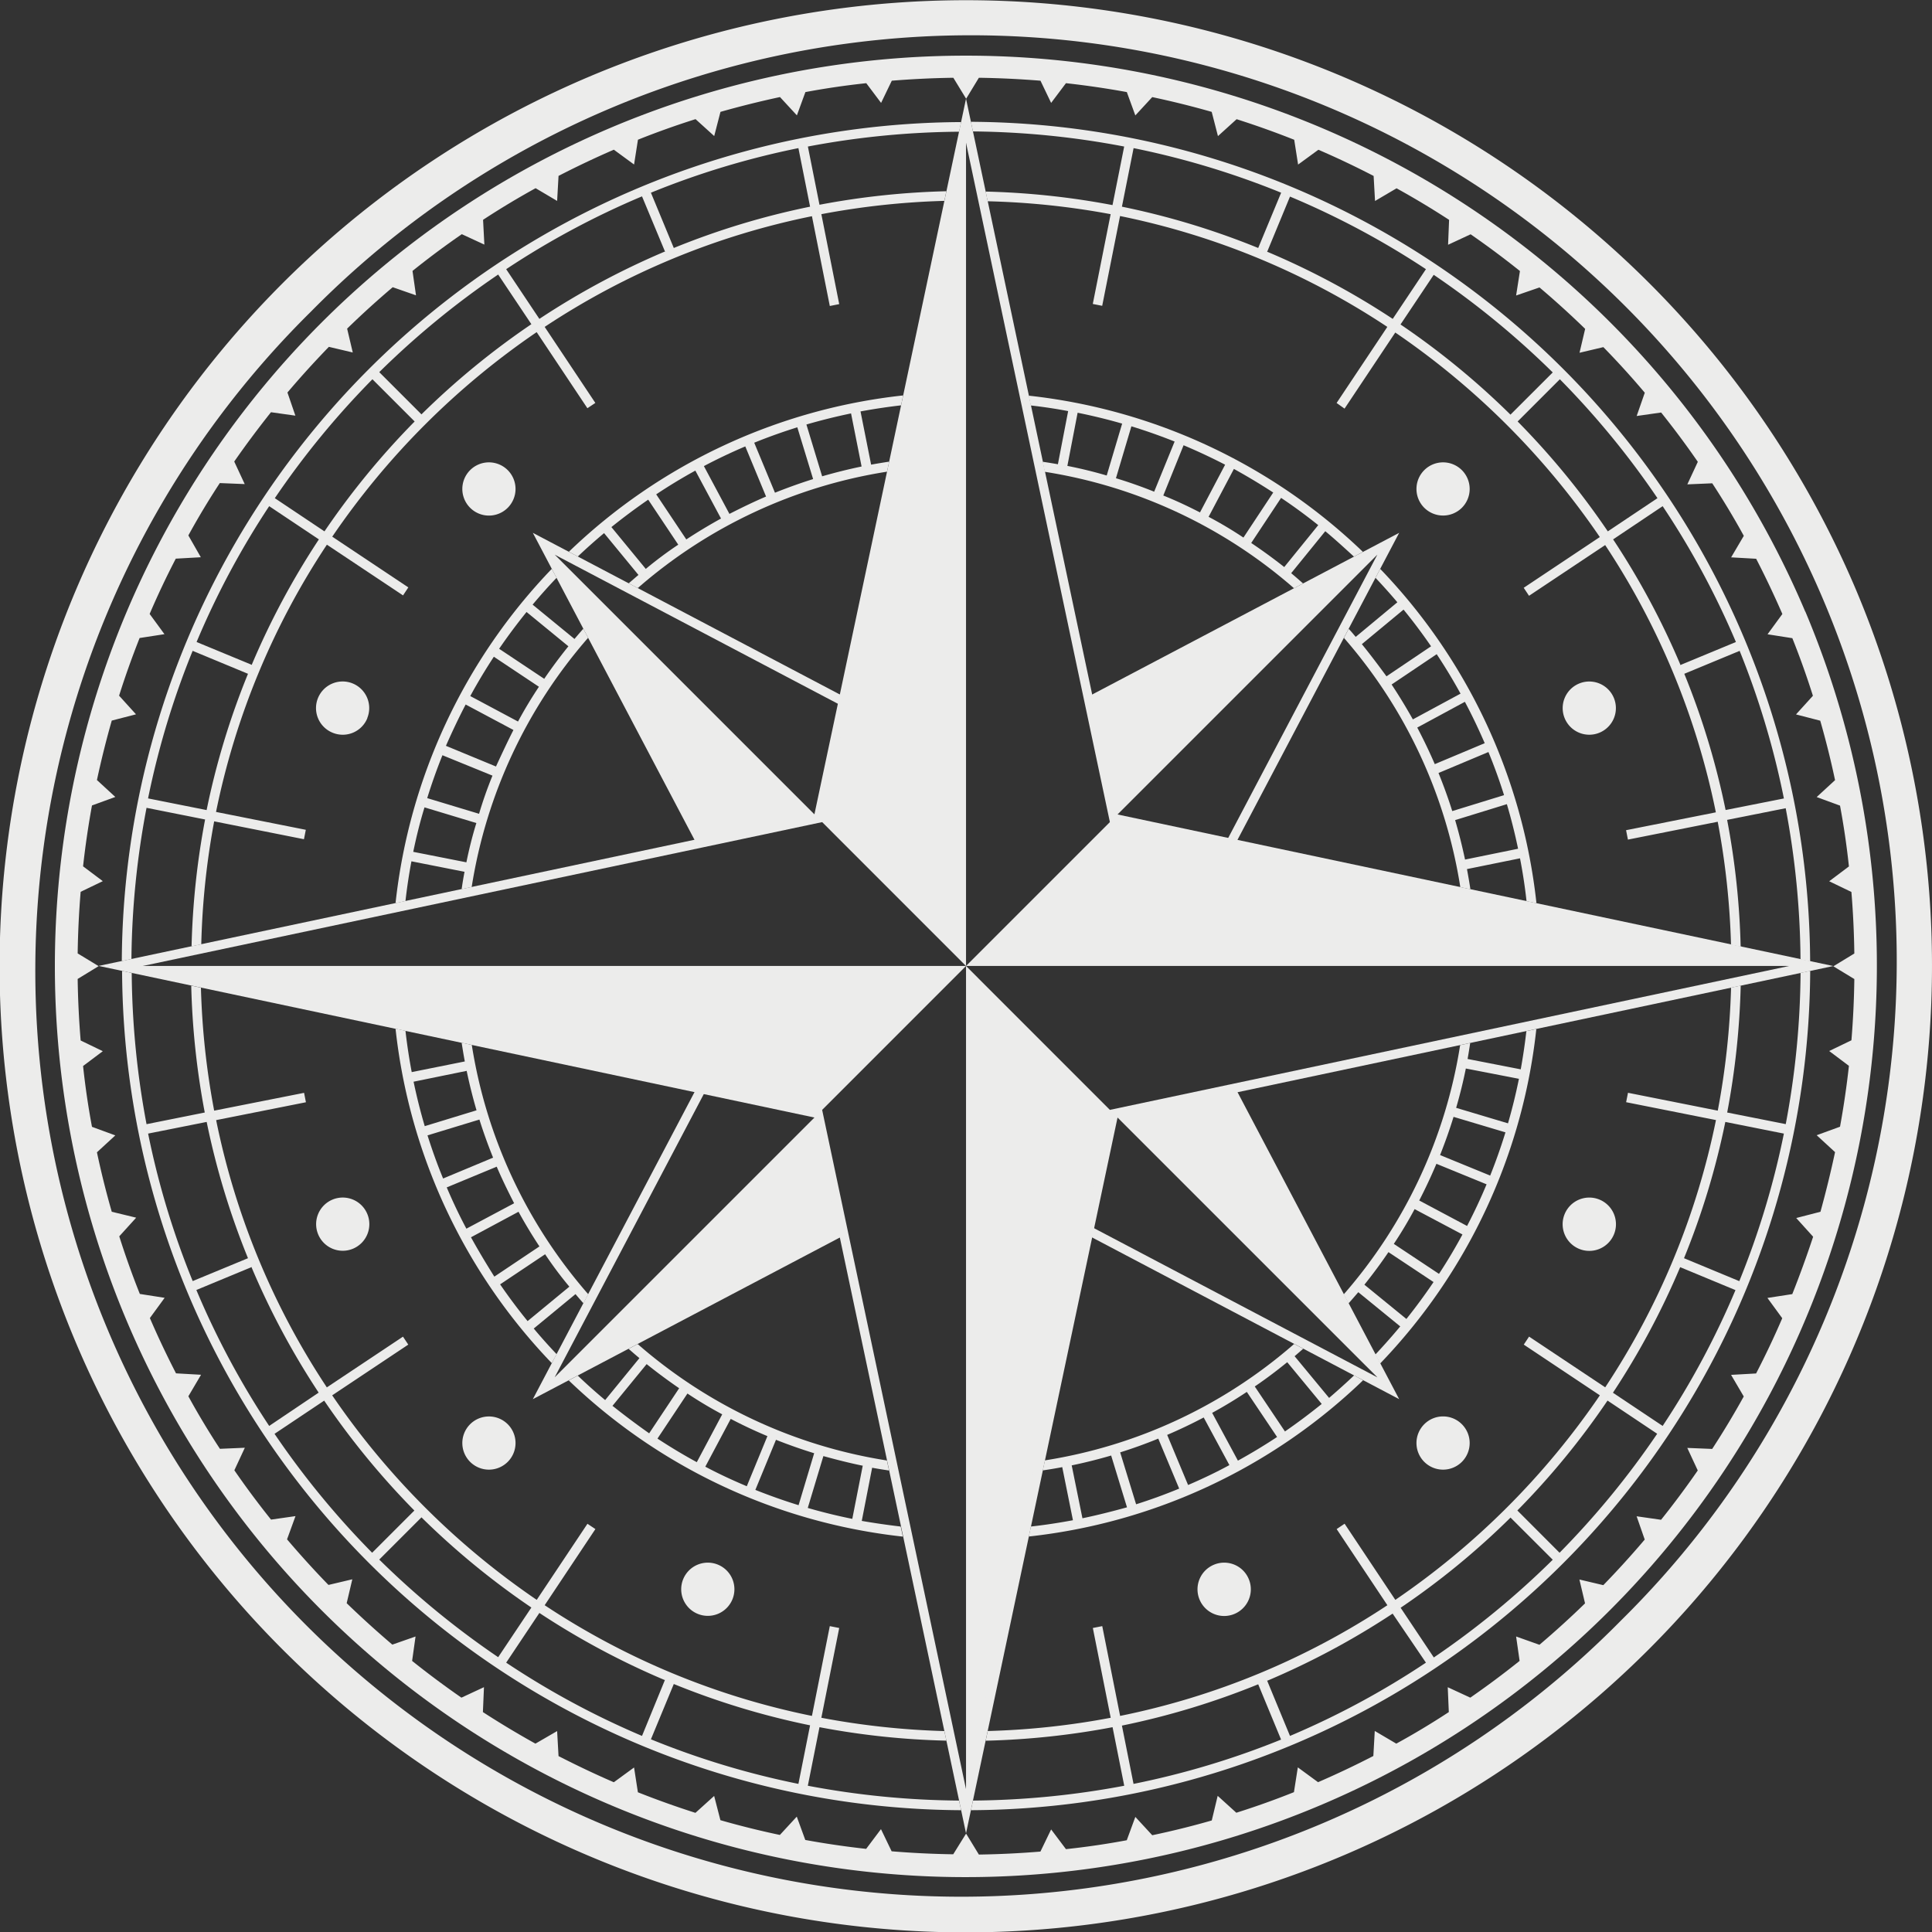 <?xml version="1.0" encoding="UTF-8"?> <svg xmlns="http://www.w3.org/2000/svg" viewBox="0 0 342.79 342.79"><rect x="0" y="0" width="342.79" height="342.79" fill="#333333" stroke="none"/> <defs> <style>.cls-1{fill:#ececeb;}</style> </defs> <g id="Слой_2" data-name="Слой 2"> <g id="Слой_1-2" data-name="Слой 1"> <path class="cls-1" d="M212.91,90.92c-2.13-1.1-4.3-2.12-6.51-3L210,79q3.75,1.58,7.37,3.45Zm13-3.54-5.29,8q-3-2-6.18-3.68l4.49-8.5Q222.48,85.16,225.89,87.38Zm8,5.77-6.05,7.46Q225,98.35,222,96.34l5.3-8Q230.68,90.6,233.86,93.15ZM198,84.85l2.74-9.21c2.59.79,5.15,1.7,7.67,2.7l-3.63,8.9Q201.48,85.91,198,84.85Zm-8.62-2.18,1.82-9.44c2.66.54,5.3,1.18,7.9,1.93l-2.74,9.21Q193,83.38,189.42,82.67Zm-6.87-12.49.37,1.76c2.23.25,4.45.58,6.64,1l-1.82,9.43c-.9-.16-1.8-.31-2.71-.44l.38,1.78a88,88,0,0,1,44.22,20.66l1.61-.85c-.7-.62-1.4-1.23-2.11-1.82l6.05-7.45c1.74,1.44,3.43,3,5.09,4.51l1.59-.84a101.45,101.45,0,0,0-59.31-27.72Z"></path> <path class="cls-1" d="M252.7,252.7a4.72,4.72,0,1,0,6.68,0,4.71,4.71,0,0,0-6.68,0"></path> <path class="cls-1" d="M255.51,204.94c.88-2.23,1.69-4.49,2.39-6.78l9.21,2.75c-.8,2.6-1.7,5.15-2.71,7.67Zm4.79,12.58L251.81,213c1.1-2.13,2.12-4.31,3.05-6.51l8.9,3.64C262.71,212.66,261.55,215.11,260.3,217.52Zm-5,8.49-8-5.31q2-3,3.69-6.17l8.49,4.5Q257.56,222.6,255.33,226Zm-5.78,8-7.44-6.07c1.5-1.87,2.93-3.8,4.27-5.78l8,5.31Q252.11,230.79,249.55,234Zm10.54-44.43,9.44,1.83q-.81,4-1.94,7.9l-9.2-2.75Q259.38,193.07,260.09,189.54Zm12.52-7-1.76.37q-.39,3.42-1,6.78l-9.43-1.84c.17-.94.32-1.88.46-2.83l-1.78.38a88,88,0,0,1-20.66,44.22l.85,1.61c.59-.67,1.17-1.34,1.74-2l7.44,6.07c-1.41,1.7-2.89,3.36-4.42,5l.84,1.6a101.29,101.29,0,0,0,27.72-59.31Z"></path> <path class="cls-1" d="M328.49,184.58l-3.94,1.9,3.5,2.63q-.6,5.44-1.58,10.8l-4.14,1.51,3.26,3Q324.45,209.74,323,215l-4.3,1.11,3,3.32Q320,224.57,318,229.61l-4.41.68,2.63,3.6q-2.15,5-4.64,9.8l-4.44.25,2.25,3.83q-2.62,4.74-5.6,9.31l-4.42-.18,1.86,4q-3.09,4.47-6.51,8.75l-4.34-.62,1.44,4.13q-3.53,4.16-7.35,8.09l-4.24-1,1,4.23q-3.93,3.82-8.09,7.35L269,290.36l.62,4.33q-4.27,3.42-8.75,6.52l-4-1.85.19,4.41q-4.57,3-9.32,5.6l-3.82-2.25-.25,4.44c-3.21,1.66-6.49,3.21-9.81,4.65l-3.59-2.63-.69,4.4q-5,2-10.22,3.65l-3.31-3L215,323q-5.22,1.5-10.56,2.62l-3-3.25-1.52,4.14q-5.34,1-10.79,1.58l-2.63-3.5-1.9,3.93q-5.43.45-10.92.53l-2.27-3.72L169.13,329q-5.5-.08-10.93-.53l-1.89-3.93-2.63,3.5q-5.44-.6-10.8-1.58l-1.51-4.14-3,3.25q-5.32-1.12-10.55-2.62l-1.11-4.3-3.32,3Q118.23,320,113.18,318l-.68-4.4-3.59,2.62c-3.32-1.43-6.6-3-9.81-4.64l-.25-4.44L95,309.37q-4.75-2.64-9.32-5.6l.19-4.42-4,1.86q-4.47-3.1-8.75-6.52l.61-4.33-4.12,1.44q-4.15-3.53-8.1-7.35l1-4.24-4.23,1c-2.55-2.62-5-5.33-7.35-8.09L52.43,269l-4.34.62q-3.42-4.27-6.51-8.75l1.86-4-4.42.19q-3-4.57-5.6-9.32l2.25-3.82-4.44-.25q-2.49-4.83-4.64-9.81l2.62-3.59-4.4-.69q-2-5-3.65-10.22l3-3.31L19.83,215q-1.5-5.22-2.63-10.55l3.26-3-4.14-1.52q-1-5.34-1.58-10.79l3.5-2.63-3.93-1.9q-.45-5.43-.53-10.92l3.72-2.27-3.72-2.26q.08-5.5.53-10.93l3.93-1.89-3.5-2.63q.6-5.44,1.58-10.8l4.14-1.51-3.26-3q1.14-5.32,2.63-10.55l4.3-1.11-3-3.31c1.09-3.46,2.31-6.86,3.64-10.23l4.41-.68-2.63-3.59q2.14-5,4.64-9.81l4.44-.25L33.42,95Q36,90.28,39,85.71l4.42.18-1.86-4q3.11-4.47,6.52-8.75l4.33.61L51,69.64q3.52-4.15,7.35-8.1l4.24,1-1-4.23q3.93-3.83,8.09-7.35l4.13,1.44-.62-4.33q4.27-3.43,8.75-6.52l4,1.85L85.71,39q4.58-3,9.32-5.61l3.82,2.26.25-4.44q4.83-2.49,9.81-4.65l3.59,2.63.69-4.4q5-2,10.22-3.65l3.31,3,1.11-4.29q5.22-1.48,10.56-2.63l3,3.25,1.51-4.13q5.35-1,10.8-1.58l2.63,3.5,1.9-3.94c3.62-.29,7.26-.47,10.92-.52l2.27,3.72,2.26-3.72c3.67.05,7.31.23,10.93.52l1.89,3.94,2.63-3.5q5.44.6,10.8,1.58l1.51,4.14,3-3.25q5.33,1.13,10.55,2.62l1.11,4.3,3.31-3q5.18,1.65,10.22,3.65l.69,4.4,3.6-2.63q5,2.16,9.8,4.65l.25,4.44,3.82-2.25q4.76,2.63,9.32,5.6l-.18,4.42,4-1.86q4.47,3.09,8.75,6.52L269,52.43,273.15,51q4.16,3.52,8.1,7.35l-1,4.24,4.23-1q3.84,3.93,7.35,8.09l-1.44,4.13,4.34-.62q3.42,4.27,6.51,8.75l-1.86,4,4.42-.19q3,4.58,5.6,9.32l-2.25,3.82,4.44.25c1.66,3.21,3.21,6.49,4.65,9.8l-2.63,3.6,4.4.69q2,5,3.65,10.22l-3,3.31,4.3,1.11q1.5,5.22,2.63,10.55l-3.26,3,4.14,1.52q1,5.34,1.58,10.79l-3.5,2.63,3.94,1.9c.3,3.61.47,7.26.52,10.92l-3.72,2.27,3.72,2.26c-.05,3.66-.22,7.31-.52,10.92m-8.18-76.09a161.71,161.71,0,0,0-297.83,0A161.61,161.61,0,0,0,285.67,285.67a161.77,161.77,0,0,0,34.64-177.18Z"></path> <path class="cls-1" d="M277.62,215.39a4.73,4.73,0,1,0,6.17-2.55,4.73,4.73,0,0,0-6.17,2.55"></path> <path class="cls-1" d="M283.79,130a4.72,4.72,0,1,0-6.17-2.56,4.72,4.72,0,0,0,6.17,2.56"></path> <path class="cls-1" d="M227.31,34.19,223.24,44a136.61,136.61,0,0,0-24.18-7.33l2.07-10.39a147,147,0,0,1,26.18,7.91M253,47.76l-5.89,8.82A136.74,136.74,0,0,0,224.92,44.7l-.1,0,4.06-9.82A145.94,145.94,0,0,1,253,47.76ZM275.5,66.08,268,73.57a137.88,137.88,0,0,0-19.51-16l5.89-8.81A149.67,149.67,0,0,1,275.5,66.08Zm18.58,22.31-8.81,5.89a137.92,137.92,0,0,0-16-19.5l7.49-7.49A149.1,149.1,0,0,1,294.08,88.39ZM308,113.91,298.13,118a.69.69,0,0,0,0-.1A136.74,136.74,0,0,0,286.21,95.7L295,89.81A145.54,145.54,0,0,1,308,113.91Zm8.56,27.75-10.39,2.06a135.93,135.93,0,0,0-7.33-24.17l9.82-4.07A146.93,146.93,0,0,1,316.51,141.66ZM172.63,23.32A149.33,149.33,0,0,1,199.46,26l-2.07,10.39a138.27,138.27,0,0,0-22.51-2.4l.36,1.72A136.26,136.26,0,0,1,197.06,38l-3.17,15.93,1.67.33,3.17-15.93A134,134,0,0,1,246.15,58l-9,13.5,1.41,1,9-13.5a137.75,137.75,0,0,1,36.29,36.29l-13.5,9,.94,1.42,13.51-9a134,134,0,0,1,19.64,47.42l-15.93,3.17.33,1.67,15.93-3.17a137.42,137.42,0,0,1,2.36,21.82l1.71.36a137.17,137.17,0,0,0-2.4-22.51l10.39-2.07a149.33,149.33,0,0,1,2.63,26.83l1.71.37A149.66,149.66,0,0,0,172.26,21.61Z"></path> <path class="cls-1" d="M308.6,227.31l-9.81-4.07a135.78,135.78,0,0,0,7.33-24.18l10.39,2.07a146.14,146.14,0,0,1-7.91,26.18M295,253l-8.82-5.89a137.52,137.52,0,0,0,11.88-22.17l.05-.11,9.81,4.07A145.94,145.94,0,0,1,295,253ZM276.71,275.5,269.22,268a137.24,137.24,0,0,0,16-19.5l8.81,5.89A149.67,149.67,0,0,1,276.71,275.5ZM254.4,294.08l-5.89-8.82a136.49,136.49,0,0,0,19.5-16l7.49,7.48A149.06,149.06,0,0,1,254.4,294.08ZM228.88,308l-4.06-9.82.1,0a137.52,137.52,0,0,0,22.17-11.88L253,295A145.94,145.94,0,0,1,228.88,308Zm-27.75,8.56-2.07-10.39a136.86,136.86,0,0,0,24.18-7.33l4.06,9.81A146.6,146.6,0,0,1,201.13,316.51ZM319.47,172.62a149.15,149.15,0,0,1-2.63,26.83l-10.39-2.06a138.27,138.27,0,0,0,2.4-22.52l-1.71.37a137.42,137.42,0,0,1-2.36,21.82l-15.93-3.17-.33,1.67,15.94,3.17a134.23,134.23,0,0,1-19.65,47.42l-13.51-9-.94,1.42,13.5,9a137.75,137.75,0,0,1-36.29,36.29l-9-13.51-1.41.95,9,13.51a134,134,0,0,1-47.42,19.64l-3.17-15.93-1.67.33,3.17,15.93a136.26,136.26,0,0,1-21.82,2.35l-.36,1.72a138.27,138.27,0,0,0,22.51-2.4l2.07,10.39a150.25,150.25,0,0,1-26.83,2.63l-.37,1.71A149.63,149.63,0,0,0,321.18,172.26Z"></path> <path class="cls-1" d="M115,88.64l5.34,8q-3,2-5.76,4.3l-6.1-7.42q3.18-2.56,6.52-4.86m8.38-5.15L127.93,92c-2.1,1.16-4.15,2.39-6.16,3.71l-5.34-8Q119.84,85.44,123.39,83.49Zm8.86-4.29,3.68,8.88c-2.21.94-4.37,2-6.5,3.08l-4.53-8.48Q128.5,80.79,132.25,79.2Zm9.23-3.39L144.27,85c-2.29.72-4.54,1.53-6.77,2.42l-3.68-8.87C136.33,77.53,138.89,76.62,141.48,75.81ZM151,73.35l1.87,9.42c-2.35.49-4.68,1.07-7,1.74l-2.79-9.19Q147,74.18,151,73.35ZM102.52,98.74q2.28-2.16,4.66-4.15l6.1,7.42c-.58.49-1.16,1-1.73,1.49l1.61.84a88,88,0,0,1,44.22-20.65l.38-1.78c-1.07.16-2.14.34-3.2.53L152.68,73q3.56-.66,7.19-1.08l.37-1.76A101.29,101.29,0,0,0,100.93,97.9Z"></path> <path class="cls-1" d="M287.57,287.56A164.29,164.29,0,1,1,55.23,55.23,164.29,164.29,0,1,1,287.57,287.56m41.75-182.88a171.49,171.49,0,0,0-315.85,0A171.4,171.4,0,0,0,292.59,292.59a171.58,171.58,0,0,0,36.73-187.91Z"></path> <path class="cls-1" d="M129.65,251.75q3.19,1.67,6.51,3.06l-3.66,8.89c-2.49-1.05-5-2.21-7.36-3.47Zm-13,3.5,5.32-8q3,2,6.17,3.69l-4.51,8.49C121.26,258.14,118.93,256.74,116.66,255.25Zm-8-5.79,6.08-7.43c1.87,1.5,3.8,2.93,5.77,4.28l-5.32,8Q111.9,252,108.71,249.46Zm35.8,8.4-2.76,9.2c-2.6-.8-5.15-1.71-7.67-2.71l3.66-8.89Q141.07,256.8,144.51,257.86Zm8.62,2.21-1.85,9.42q-4-.81-7.9-1.94l2.77-9.2C148.45,259,150.77,259.59,153.13,260.07Zm7.11,12.54-.37-1.76q-3.5-.41-6.91-1l1.84-9.43c1,.18,2,.34,3,.49l-.38-1.78a88,88,0,0,1-44.22-20.66l-1.61.85c.64.56,1.27,1.11,1.92,1.65l-6.08,7.44q-2.49-2.07-4.86-4.34l-1.6.85a101.45,101.45,0,0,0,59.31,27.72Z"></path> <path class="cls-1" d="M90.09,90.09a4.72,4.72,0,1,0-6.68,0,4.71,4.71,0,0,0,6.68,0"></path> <path class="cls-1" d="M121.22,280.18a4.72,4.72,0,1,0,6.18-2.56,4.72,4.72,0,0,0-6.18,2.56"></path> <path class="cls-1" d="M59,212.84a4.72,4.72,0,1,0,6.17,2.55A4.72,4.72,0,0,0,59,212.84"></path> <path class="cls-1" d="M259.38,90.09a4.72,4.72,0,1,0-6.68,0,4.73,4.73,0,0,0,6.68,0"></path> <path class="cls-1" d="M88.72,227.89l8-5.35q2,3,4.3,5.75l-7.41,6.11q-2.58-3.17-4.87-6.51m-5.16-8.37L92,215q1.73,3.15,3.71,6.15l-8,5.36C86.26,224.21,84.87,221.89,83.56,219.52Zm-4.3-8.85L88.13,207c.94,2.2,2,4.37,3.09,6.49L82.75,218C81.48,215.62,80.32,213.16,79.26,210.67Zm-3.41-9.23,9.19-2.8c.72,2.28,1.53,4.54,2.43,6.76l-8.87,3.7C77.58,206.59,76.66,204,75.85,201.44Zm-2.47-9.52L82.8,190c.49,2.35,1.07,4.68,1.75,7l-9.19,2.81Q74.21,195.91,73.38,191.92Zm25.36,48.35c-1.4-1.48-2.76-3-4.06-4.55l7.41-6.11c.46.55.93,1.09,1.41,1.63l.85-1.61a88,88,0,0,1-20.66-44.22L81.91,185c.17,1.12.35,2.22.56,3.33l-9.42,1.89q-.69-3.63-1.11-7.33l-1.76-.37A101.45,101.45,0,0,0,97.9,241.86Z"></path> <path class="cls-1" d="M83.41,252.7a4.72,4.72,0,1,0,6.68,0,4.73,4.73,0,0,0-6.68,0"></path> <path class="cls-1" d="M65.17,127.39A4.72,4.72,0,1,0,59,130a4.71,4.71,0,0,0,6.17-2.56"></path> <path class="cls-1" d="M87.38,137.62Q86,141,85,144.39l-9.2-2.78Q77,137.73,78.5,134ZM82.62,125l8.48,4.52C90,131.67,89,133.84,88,136l-8.88-3.67C80.2,129.88,81.36,127.42,82.62,125Zm5-8.48,8,5.33q-2,3-3.71,6.17l-8.47-4.52C84.72,121.14,86.12,118.82,87.61,116.54Zm5.8-7.94,7.43,6.09q-2.27,2.81-4.29,5.77l-8-5.33C90.08,112.89,91.7,110.72,93.41,108.6ZM82.75,153l-9.43-1.86c.55-2.66,1.2-5.3,2-7.89l9.2,2.78C83.81,148.32,83.23,150.65,82.75,153Zm-12.57,7.24,1.76-.37c.27-2.37.62-4.73,1.06-7.05l9.42,1.86c-.19,1-.36,2-.51,3.08l1.78-.38a88,88,0,0,1,20.66-44.22l-.85-1.61c-.53.6-1.06,1.21-1.57,1.82l-7.43-6.09c1.36-1.62,2.77-3.21,4.25-4.76l-.85-1.59a101.45,101.45,0,0,0-27.72,59.31Z"></path> <path class="cls-1" d="M115.49,308.6l4.06-9.81a136.61,136.61,0,0,0,24.18,7.33l-2.07,10.39a145.79,145.79,0,0,1-26.17-7.91M89.81,295l5.89-8.82a137.52,137.52,0,0,0,22.17,11.88l.11,0L113.91,308A146.69,146.69,0,0,1,89.81,295ZM67.29,276.71l7.49-7.49a138.61,138.61,0,0,0,19.5,16l-5.89,8.81A149.67,149.67,0,0,1,67.29,276.71ZM48.71,254.4l8.81-5.89a139.19,139.19,0,0,0,16,19.5l-7.49,7.49A149.67,149.67,0,0,1,48.71,254.4ZM34.84,228.88l9.82-4.07a.49.49,0,0,0,0,.11,137.52,137.52,0,0,0,11.88,22.17L47.76,253A145.94,145.94,0,0,1,34.84,228.88Zm-8.56-27.75,10.39-2.07A136.61,136.61,0,0,0,44,223.24l-9.81,4.06A145.79,145.79,0,0,1,26.28,201.13ZM170.16,319.47a149.33,149.33,0,0,1-26.83-2.63l2.07-10.39a137.16,137.16,0,0,0,22.52,2.39l-.37-1.7a137.42,137.42,0,0,1-21.82-2.36l3.17-15.93-1.67-.33-3.17,15.93a134,134,0,0,1-47.42-19.64l9-13.51-1.41-.94-9,13.5a137.75,137.75,0,0,1-36.29-36.29l13.5-9-.94-1.41-13.51,9a134,134,0,0,1-19.64-47.42l15.93-3.17-.33-1.67L38,197.06a136.26,136.26,0,0,1-2.35-21.82l-1.72-.36a138.27,138.27,0,0,0,2.4,22.51L26,199.46a150.25,150.25,0,0,1-2.63-26.83l-1.71-.37A149.66,149.66,0,0,0,170.53,321.18Z"></path> <path class="cls-1" d="M228,254l-5.37-8c2-1.36,3.89-2.79,5.76-4.31l6.12,7.41c-2.12,1.71-4.29,3.34-6.51,4.87m-8.37,5.17-4.56-8.46q3.15-1.72,6.15-3.72l5.37,8Q223.2,257.2,219.64,259.16Zm-8.84,4.32-3.7-8.87q3.3-1.41,6.48-3.09l4.56,8.45C215.74,261.25,213.29,262.41,210.8,263.48Zm-9.22,3.42-2.82-9.19q3.44-1.08,6.76-2.44l3.71,8.87Q205.47,265.67,201.58,266.9Zm-9.52,2.48L190.15,260c2.36-.49,4.68-1.07,7-1.75l2.81,9.19C197.35,268.16,194.72,268.83,192.06,269.38Zm48.21-25.33c-1.45,1.37-2.93,2.7-4.44,4l-6.12-7.4,1.53-1.33-1.61-.85a88,88,0,0,1-44.22,20.66l-.38,1.78c1.16-.17,2.31-.36,3.45-.58l1.9,9.42c-2.46.46-4.95.84-7.46,1.12l-.37,1.77a101.45,101.45,0,0,0,59.31-27.72Z"></path> <path class="cls-1" d="M215.39,277.62a4.73,4.73,0,1,0,6.18,2.56,4.72,4.72,0,0,0-6.18-2.56"></path> <path class="cls-1" d="M34.19,115.48,44,119.55a135.81,135.81,0,0,0-7.34,24.18l-10.39-2.07a147,147,0,0,1,7.91-26.18M47.76,89.81l8.82,5.89A137.52,137.52,0,0,0,44.7,117.87l0,.1-9.82-4.06A145.94,145.94,0,0,1,47.76,89.81ZM66.08,67.29l7.49,7.49a139.19,139.19,0,0,0-16,19.5l-8.81-5.89A149.67,149.67,0,0,1,66.08,67.29ZM88.39,48.71l5.89,8.81a138.61,138.61,0,0,0-19.5,16l-7.49-7.49A149.67,149.67,0,0,1,88.39,48.71Zm25.52-13.87L118,44.66l-.11,0A137.52,137.52,0,0,0,95.7,56.58l-5.89-8.82A145.94,145.94,0,0,1,113.91,34.84Zm27.75-8.56,2.07,10.39A135.78,135.78,0,0,0,119.55,44l-4.06-9.81A145.79,145.79,0,0,1,141.66,26.28ZM23.32,170.16A149.33,149.33,0,0,1,26,143.33l10.39,2.07a138.27,138.27,0,0,0-2.4,22.51l1.72-.36A136.26,136.26,0,0,1,38,145.73l15.93,3.17.33-1.67-15.93-3.17A134,134,0,0,1,58,96.64l13.51,9,.94-1.42-13.5-9A137.75,137.75,0,0,1,95.22,58.93l9,13.5,1.41-.94L96.64,58a134,134,0,0,1,47.42-19.64l3.17,15.93,1.67-.33L145.73,38a137.42,137.42,0,0,1,21.82-2.36l.36-1.71a138.27,138.27,0,0,0-22.51,2.4L143.34,26a149.15,149.15,0,0,1,26.83-2.63l.36-1.71A149.66,149.66,0,0,0,21.61,170.52Z"></path> <path class="cls-1" d="M257.67,143.91c-.72-2.29-1.54-4.54-2.44-6.76l8.86-3.72q1.55,3.76,2.77,7.65Zm11.68,6.68-9.41,1.92c-.5-2.35-1.08-4.68-1.76-7l9.18-2.83Q268.52,146.6,269.35,150.59Zm-17.89-21.5,8.45-4.57c1.28,2.4,2.44,4.85,3.52,7.34l-8.86,3.72C253.62,133.38,252.58,131.21,251.46,129.09Zm-4.55-7.64,8-5.38q2.26,3.41,4.23,7l-8.46,4.57Q248.9,124.46,246.91,121.45Zm-5.28-7.16,7.4-6.13q2.58,3.16,4.88,6.51L246,120C244.59,118.07,243.15,116.16,241.63,114.29Zm3.26-13.37-.84,1.6q2,2.12,3.88,4.34L240.54,113c-.41-.48-.83-1-1.25-1.43l-.84,1.61a88,88,0,0,1,20.65,44.22l1.79.38c-.18-1.2-.39-2.39-.61-3.58l9.41-1.91c.49,2.5.87,5,1.16,7.6l1.76.37a101.35,101.35,0,0,0-27.72-59.32Z"></path> <polygon class="cls-1" points="124.44 149.57 96.48 96.47 145.19 145.18 124.44 149.58 124.44 149.57"></polygon> <polygon class="cls-1" points="197.61 145.18 193.21 124.43 246.32 96.47 197.61 145.18"></polygon> <polygon class="cls-1" points="197.61 197.61 218.36 193.21 246.32 246.31 197.61 197.61"></polygon> <polygon class="cls-1" points="96.47 246.32 145.18 197.61 149.58 218.36 96.47 246.32"></polygon> <polygon class="cls-1" points="21.42 171.39 171.4 171.39 145.19 197.61 124.44 193.21 21.42 171.39"></polygon> <polygon class="cls-1" points="145.19 145.18 149.58 124.43 171.4 21.42 171.4 171.4 145.19 145.18"></polygon> <polygon class="cls-1" points="171.4 171.39 197.61 145.18 218.36 149.58 321.37 171.39 171.4 171.39"></polygon> <polygon class="cls-1" points="171.4 321.37 171.4 171.39 197.61 197.61 193.21 218.35 171.4 321.37"></polygon> <path class="cls-1" d="M25.33,171.39l120.54,25.53L171.4,317.46l25.53-120.54,120.53-25.53-99.27-21-21.26-4.51L171.4,25.33l-21,99.27-4.5,21.26ZM171.4,325.28l-26.9-127-127-26.9,127-26.89,4.29-20.23L171.4,17.51l26.89,127,20.24,4.29,106.75,22.6-127,26.9Z"></path> <polygon class="cls-1" points="248.25 248.25 192.84 219.07 193.59 217.64 244.38 244.38 217.64 193.59 219.07 192.83 248.25 248.25"></polygon> <polygon class="cls-1" points="123.72 149.95 94.54 94.54 149.96 123.72 149.2 125.15 98.41 98.41 125.15 149.2 123.72 149.95"></polygon> <polygon class="cls-1" points="219.07 149.95 217.64 149.2 244.38 98.41 193.59 125.15 192.84 123.72 248.25 94.54 219.07 149.95"></polygon> <polygon class="cls-1" points="94.54 248.25 123.72 192.83 125.15 193.59 98.41 244.38 149.2 217.64 149.96 219.07 94.54 248.25"></polygon> </g> </g> </svg> 
